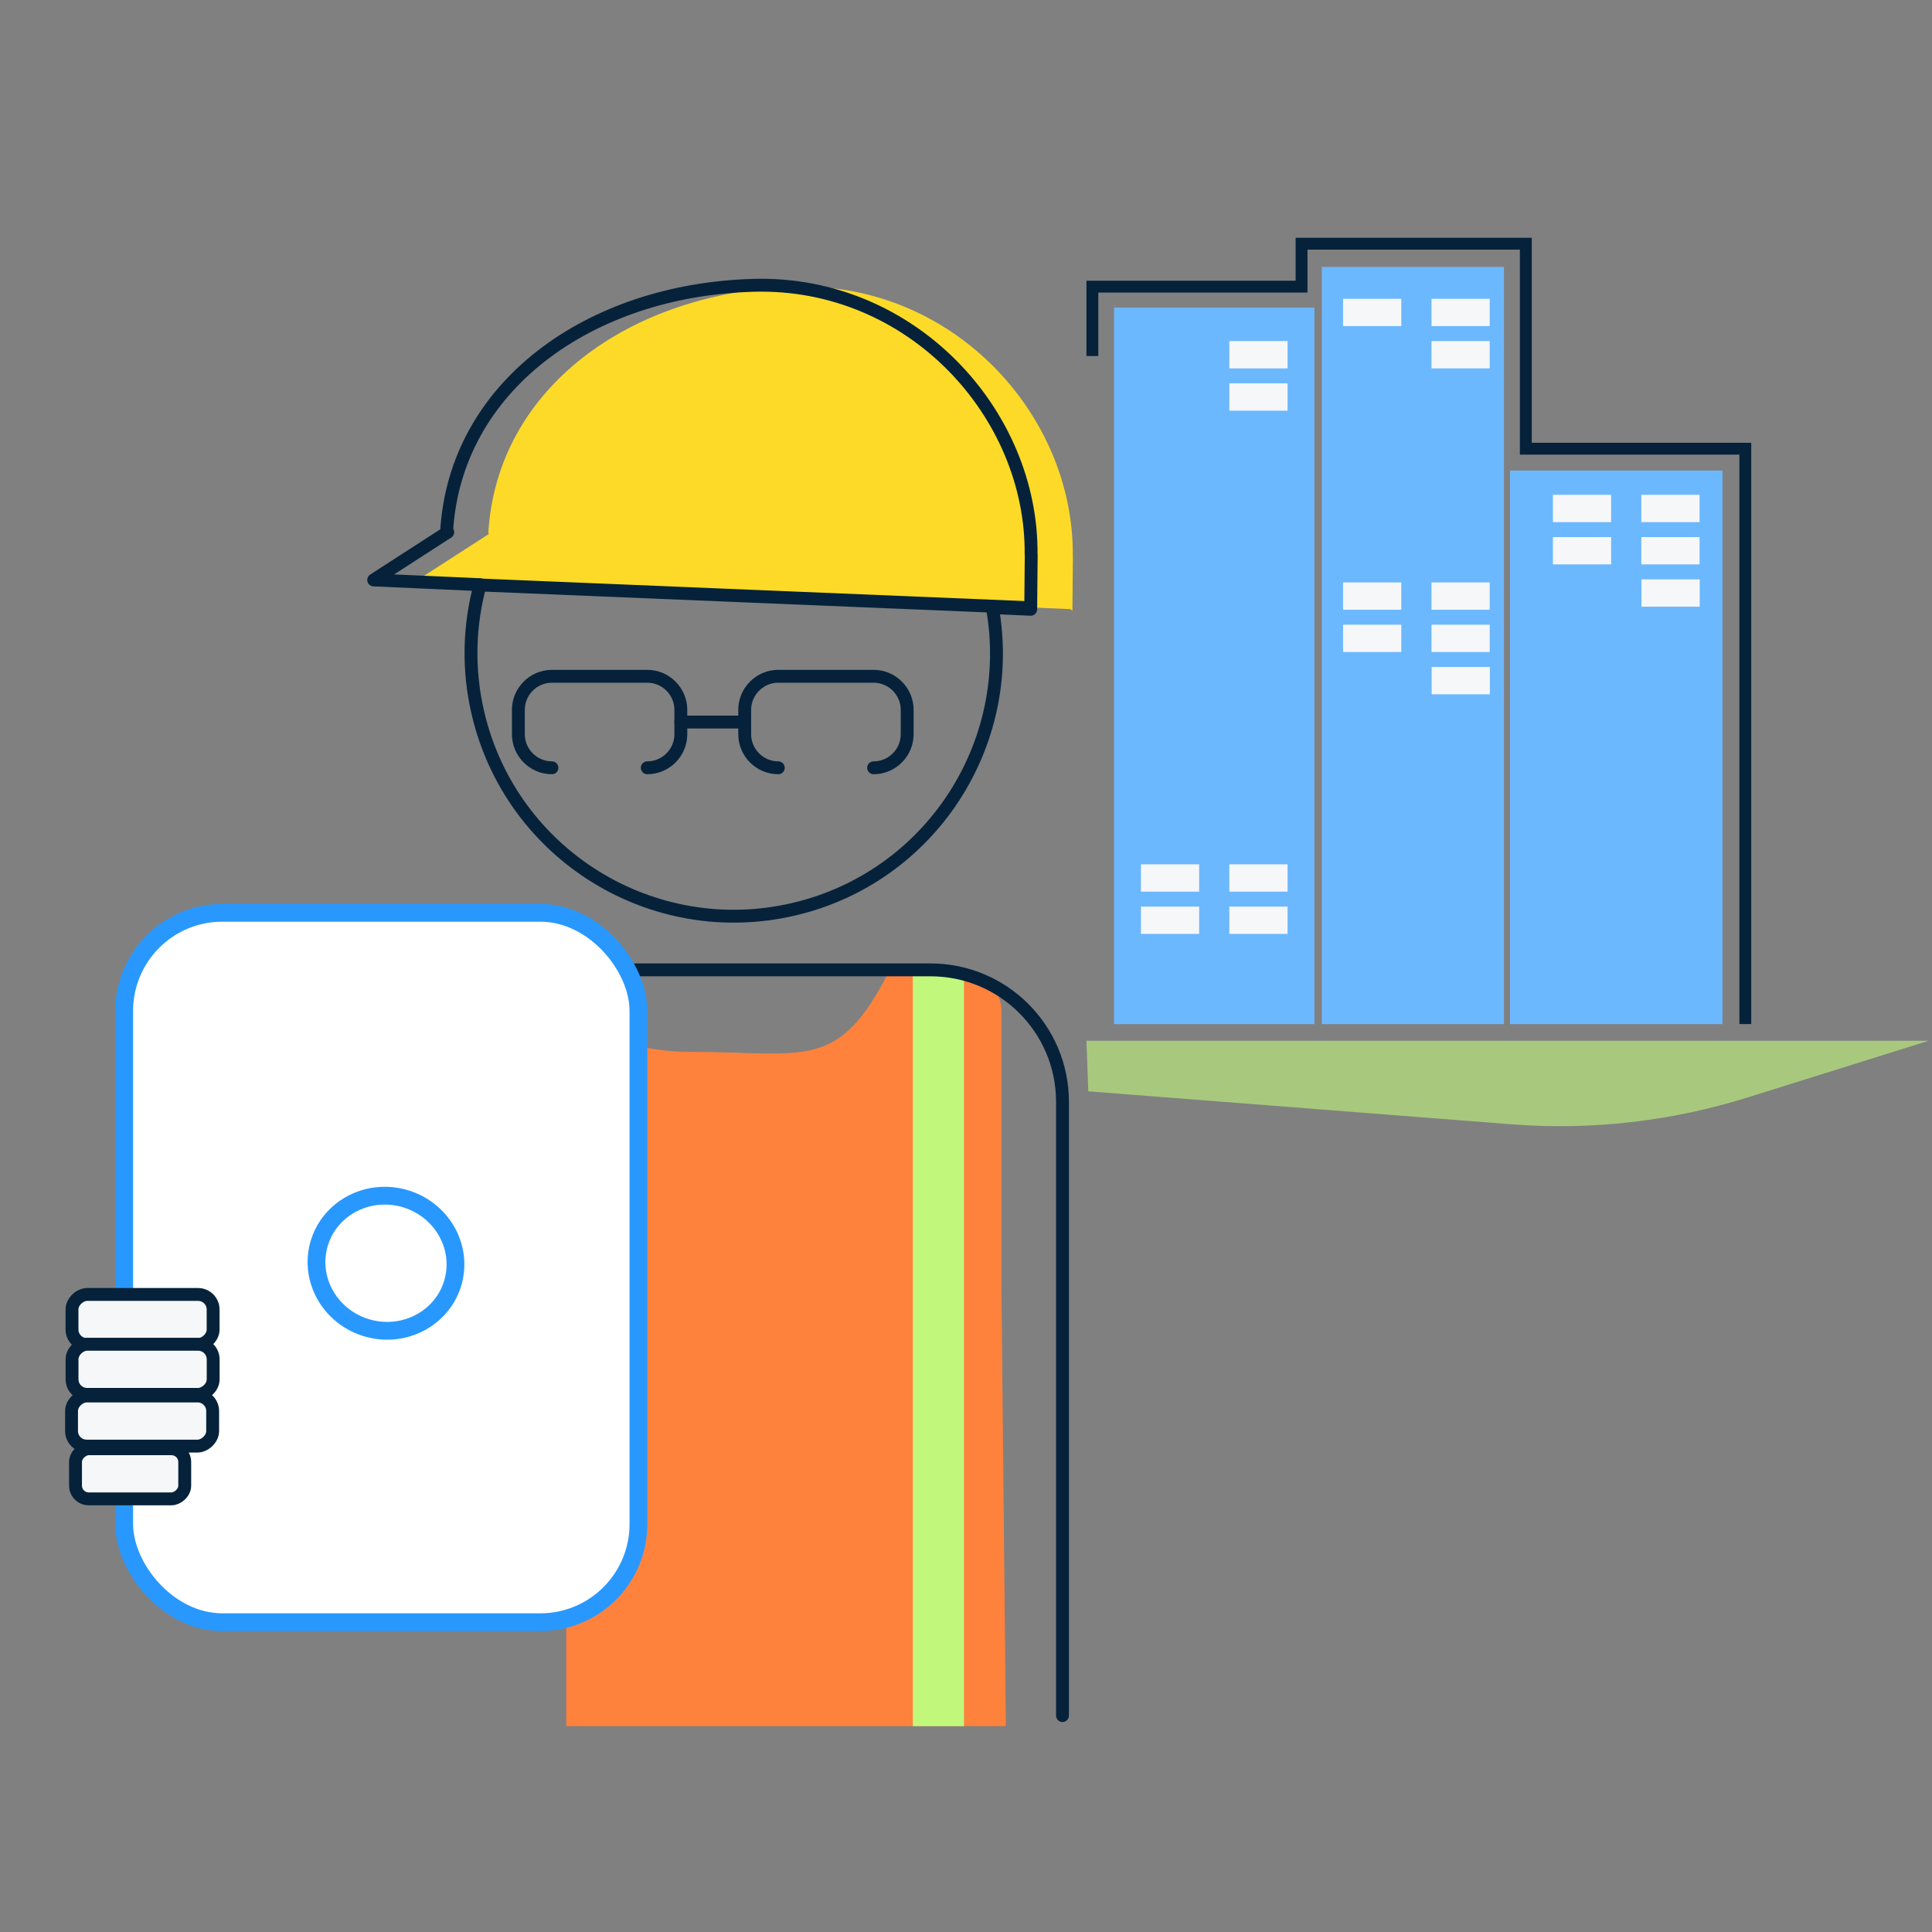 <?xml version="1.0" encoding="UTF-8"?>
<svg xmlns="http://www.w3.org/2000/svg" viewBox="0 0 375 375">
  <rect x="0" y="0" width="375" height="375" fill="#808080" stroke="none"/>
  <path d="m0 0h375v375h-375z" fill="none"></path>
  <path d="m208.153 118.547.099-10.611-.024-.002c.287-27.457-23.263-53.111-53.836-52.276-31.904.872-58.021 19.639-59.617 47.899l.227.013-14.375 9.277 127.14 5.386" fill="#fcda27"></path>
  <path d="m146.298 55.378c-31.904.872-58.021 19.639-59.617 47.899l.227.013-14.375 9.277 20.657.923c-2.15 7.925-2.416 16.482-.397 25.035 6.473 27.423 33.952 44.407 61.376 37.935 26.473-6.248 43.152-32.073 38.458-58.526l7.433.332.099-10.611-.024-.002c.287-27.457-23.263-53.111-53.836-52.276z" fill="none" stroke="#06223b" stroke-linecap="round" stroke-linejoin="round" stroke-width="2.5"></path>
  <path d="m93.112 113.541 106.56 4.412" fill="none" stroke="#06223b" stroke-linecap="round" stroke-linejoin="round" stroke-width="2.5"></path>
  <path d="m107.132 149.028c-3.584 0-6.516-2.932-6.516-6.516v-4.73c0-3.584 2.932-6.516 6.516-6.516h18.502c3.584 0 6.516 2.932 6.516 6.516v4.73c0 3.584-2.932 6.516-6.516 6.516" fill="none" stroke="#06223b" stroke-linecap="round" stroke-linejoin="round" stroke-width="2.5"></path>
  <path d="m132.151 140.146h12.397" fill="none" stroke="#06223b" stroke-linecap="round" stroke-linejoin="round" stroke-width="2.5"></path>
  <path d="m151.064 149.028c-3.584 0-6.516-2.932-6.516-6.516v-4.73c0-3.584 2.932-6.516 6.516-6.516h18.502c3.584 0 6.516 2.932 6.516 6.516v4.73c0 3.584-2.932 6.516-6.516 6.516" fill="none" stroke="#06223b" stroke-linecap="round" stroke-linejoin="round" stroke-width="2.5"></path>
  <path d="m195.237 335.043h-85.331v-137.837c6.806 4.366 15.124 6.965 24.138 6.965 22.456 0 28.64 3.938 38.658-15.907l14.852.776c3.83.2 6.833 3.364 6.833 7.2v54.282l.85 84.521z" fill="#ff823c"></path>
  <path d="m177.179 188.758h9.926v146.29h-9.926z" fill="#c1f87c"></path>
  <path d="m206.23 332.991v-119.121c0-14.149-11.47-25.619-25.619-25.619h-60.992" fill="none" stroke="#06223b" stroke-linecap="round" stroke-linejoin="round" stroke-width="2.5"></path>
  <rect fill="#fff" height="137.691" rx="19.035" stroke="#2898ff" stroke-linecap="round" stroke-miterlimit="10" stroke-width="3.45" width="99.81" x="24.109" y="177.175"></rect>
  <ellipse cx="74.883" cy="245.131" fill="#fff" rx="13.075" ry="13.517" stroke="#2898ff" stroke-linecap="round" stroke-miterlimit="10" stroke-width="3.45" transform="matrix(.27 -.963 .963 .27 -181.361 251.12)"></ellipse>
  <rect fill="#f6f7f8" height="27.392" rx="2.924" stroke="#06223b" stroke-linecap="round" stroke-linejoin="round" stroke-width="2.5" transform="matrix(0 1 -1 0 283.789 228.448)" width="9.728" x="22.806" y="242.423"></rect>
  <rect fill="#f6f7f8" height="27.392" rx="2.924" stroke="#06223b" stroke-linecap="round" stroke-linejoin="round" stroke-width="2.5" transform="matrix(0 1 -1 0 293.465 238.107)" width="9.728" x="22.815" y="252.09"></rect>
  <rect fill="#f6f7f8" height="27.392" rx="2.924" stroke="#06223b" stroke-linecap="round" stroke-linejoin="round" stroke-width="2.5" transform="matrix(0 1 -1 0 303.403 248.241)" width="9.728" x="22.717" y="262.126"></rect>
  <rect fill="#f6f7f8" height="21.198" rx="2.572" stroke="#06223b" stroke-linecap="round" stroke-linejoin="round" stroke-width="2.5" transform="matrix(0 1 -1 0 311.324 260.809)" width="9.728" x="20.393" y="275.468"></rect>
  <path d="m211.24 211.824 82.148 6.404c15.46 1.205 30.988-.569 45.928-5.247l35.02-10.966h-163.458" fill="#c1f87c" opacity=".61"></path>
  <path d="m216.251 59.714h38.868v139.057h-38.868z" fill="#6cb9ff"></path>
  <path d="m256.58 51.824h35.335v146.947h-35.335z" fill="#6cb9ff"></path>
  <path d="m293.093 91.339h41.224v107.432h-41.224z" fill="#6cb9ff"></path>
  <path d="m216.251 59.714h38.868v139.057h-38.868z" fill="#6cb9ff" opacity=".5"></path>
  <path d="m256.58 51.824h35.335v146.947h-35.335z" fill="#6cb9ff" opacity=".5"></path>
  <path d="m293.093 91.339h41.224v107.432h-41.224z" fill="#6cb9ff" opacity=".5"></path>
  <path d="m212.028 69.109v-13.471h40.604v-8.333h43.528v39.788h42.605v111.678" fill="none" stroke="#06223b" stroke-miterlimit="10" stroke-width="2.3"></path>
  <g fill="#f6f7f8">
    <path d="m301.421 96.043h11.3v5.298h-11.3z"></path>
    <path d="m318.581 96.043h11.3v5.298h-11.3z"></path>
    <path d="m301.421 104.249h11.3v5.298h-11.3z"></path>
    <path d="m318.581 104.249h11.3v5.298h-11.3z"></path>
    <path d="m318.611 112.456h11.3v5.298h-11.3z"></path>
    <path d="m260.692 113.05h11.3v5.298h-11.3z"></path>
    <path d="m277.852 113.05h11.3v5.298h-11.3z"></path>
    <path d="m260.692 121.257h11.3v5.298h-11.3z"></path>
    <path d="m277.852 121.257h11.3v5.298h-11.3z"></path>
    <path d="m277.882 129.463h11.3v5.298h-11.3z"></path>
    <path d="m260.692 57.998h11.3v5.298h-11.3z"></path>
    <path d="m277.852 57.998h11.3v5.298h-11.3z"></path>
    <path d="m277.852 66.205h11.3v5.298h-11.3z"></path>
    <path d="m221.455 167.768h11.3v5.298h-11.3z"></path>
    <path d="m238.615 167.768h11.3v5.298h-11.3z"></path>
    <path d="m221.455 175.974h11.3v5.298h-11.3z"></path>
    <path d="m238.615 175.974h11.3v5.298h-11.3z"></path>
    <path d="m238.615 66.205h11.3v5.298h-11.3z"></path>
    <path d="m238.615 74.411h11.3v5.298h-11.3z"></path>
  </g>
</svg>
